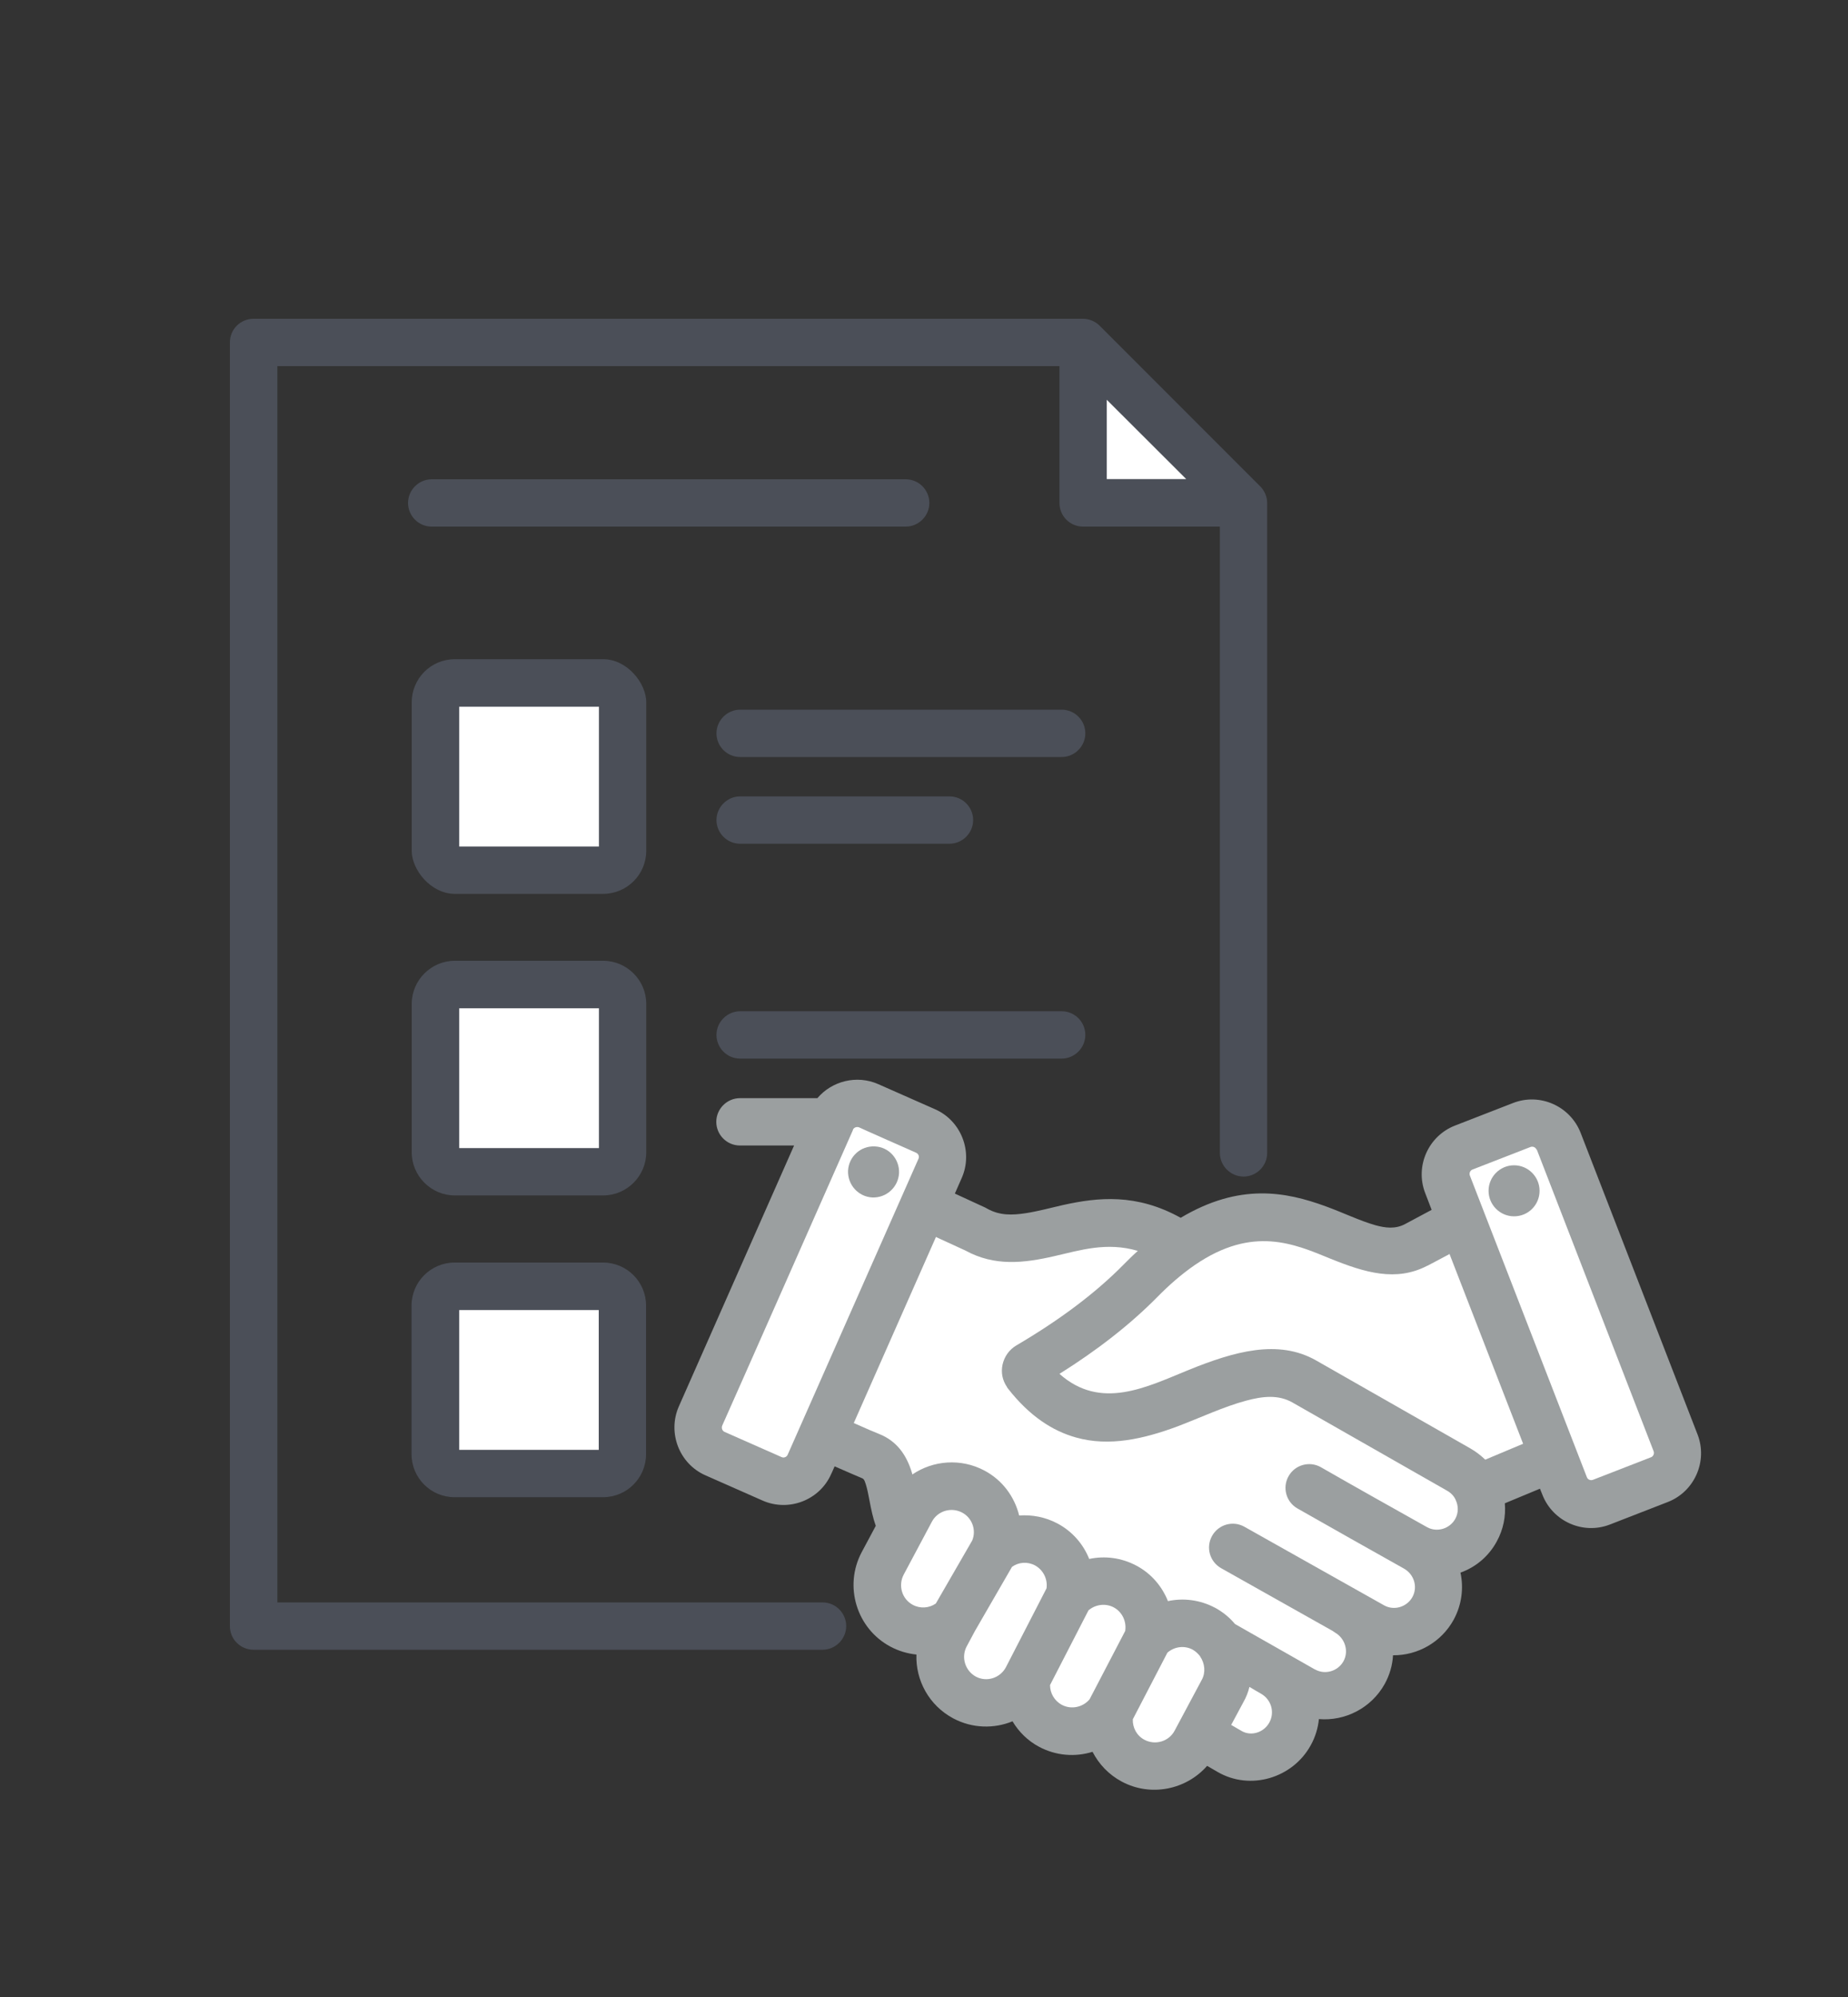 <?xml version="1.0" encoding="UTF-8"?>
<svg id="Layer_1" data-name="Layer 1" xmlns="http://www.w3.org/2000/svg" viewBox="0 0 100 108">
  <rect x="0" y="0" width="100" height="108" fill="#333333" stroke="none"/>
  <defs>
    <style>
      .cls-1, .cls-2, .cls-3 {
        fill-rule: evenodd;
      }

      .cls-1, .cls-4 {
        fill: #4b4f58;
      }

      .cls-5, .cls-2 {
        fill: #fff;
      }

      .cls-3 {
        fill: #9b9fa0;
      }
    </style>
  </defs>
  <path class="cls-3" d="M45.16,79.31c-.11.26-.18.4-.18.4-.62,1.42-2.3,2.07-3.72,1.44,0,0-3.08-1.36-3.08-1.36-1.42-.62-2.07-2.3-1.45-3.72,0,0,0,0,0,0l6.24-14.12h-2.93c-.71,0-1.28-.58-1.28-1.28s.58-1.28,1.28-1.28h4.19c.79-.93,2.13-1.27,3.29-.76,0,0,0,0,0,0l3.08,1.36c1.41.62,2.07,2.3,1.44,3.72,0,0-.14.31-.37.84l1.65.76s.06.03.09.05c.69.39,1.38.36,2.1.25.65-.1,1.31-.28,2.01-.44,1.9-.42,3.97-.64,6.37.69,3.19-1.9,5.69-1.41,7.85-.62.96.35,1.84.78,2.68,1.02.55.15,1.08.22,1.61-.06l1.44-.77-.35-.91s0,0,0,0c-.56-1.45.17-3.09,1.62-3.65l3.14-1.22h0c1.44-.56,3.08.16,3.65,1.61,0,0,0,0,0,0l6.33,16.32s0,0,0,0c.56,1.45-.17,3.09-1.61,3.65l-3.14,1.22s0,0,0,0c-1.45.56-3.09-.17-3.65-1.62l-.13-.32-1.9.79c.06.7-.08,1.42-.44,2.07-.44.81-1.15,1.39-1.96,1.68.18.84.07,1.74-.37,2.55h0c-.68,1.23-1.96,1.93-3.28,1.92-.03.53-.18,1.06-.45,1.55,0,0,0,0,0,0-.73,1.31-2.15,2.02-3.56,1.9-.05.48-.19.96-.44,1.41-.98,1.79-3.28,2.47-5.04,1.45l-.57-.33c-1.13,1.29-3.05,1.69-4.62.85h0c-.71-.38-1.24-.95-1.58-1.61-.93.29-1.97.22-2.89-.27,0,0,0,0,0,0-.62-.33-1.1-.81-1.44-1.38-1,.41-2.18.39-3.21-.16-1.31-.7-2.04-2.06-1.99-3.45-.48-.05-.96-.19-1.41-.43-1.83-.98-2.53-3.27-1.55-5.11l.76-1.42c-.15-.42-.25-.89-.34-1.37-.06-.3-.11-.6-.2-.88-.05-.13-.07-.28-.21-.33-.22-.09-.77-.33-1.48-.64h0Z"/>
  <path class="cls-2" d="M50.65,66.89c-1.3,2.95-3.22,7.28-4.45,10.07.65.29,1.16.51,1.37.59h0c.96.38,1.49,1.14,1.78,2.11,0,.03.02.05.02.08,1.12-.76,2.62-.89,3.9-.21,0,0,0,0,0,0,.98.52,1.63,1.42,1.88,2.43.69-.05,1.41.08,2.07.43,0,0,0,0,0,0,.81.43,1.4,1.12,1.72,1.92.84-.18,1.74-.07,2.55.36.81.43,1.39,1.12,1.71,1.92.84-.18,1.74-.07,2.55.36,0,0,.01,0,.02.01.4.22.76.51,1.06.87l4.33,2.46h.01c.54.3,1.23.09,1.53-.45.3-.55.08-1.24-.46-1.55-.05-.03-.11-.07-.15-.1l-6.01-3.38c-.62-.35-.84-1.13-.49-1.75s1.13-.84,1.75-.49l7.56,4.25h0s0,0,0,0c.54.3,1.23.09,1.53-.45.3-.55.09-1.23-.46-1.54h0c-1.92-1.08-3.85-2.16-5.76-3.25-.62-.35-.83-1.14-.48-1.75.35-.62,1.14-.83,1.75-.48,1.9,1.09,3.83,2.17,5.74,3.24.54.3,1.23.09,1.53-.45,0,0,0,0,0,0,.18-.33.17-.71.02-1.02t0,0s0,0,0-.01c-.1-.21-.26-.38-.48-.5,0,0,0,0,0,0l-8.35-4.76c-.77-.44-1.62-.34-2.51-.1-1.2.32-2.45.91-3.71,1.39-1.83.68-3.7,1.11-5.5.6-1.25-.35-2.5-1.14-3.68-2.65-.02-.02-.04-.05-.05-.08-.25-.37-.33-.78-.24-1.21.1-.44.36-.81.75-1.04,2.23-1.31,4.22-2.76,5.83-4.4h0c.24-.24.48-.48.74-.71-1.68-.5-3.14-.03-4.5.28-1.69.39-3.26.56-4.83-.3l-1.57-.72Z"/>
  <path class="cls-2" d="M78.42,67.83l-1.17.62s0,0-.01,0c-1.69.88-3.37.38-5.25-.38-1.93-.79-4.19-1.81-7.33.34h0c-.73.5-1.41,1.1-2.02,1.72-1.51,1.53-3.3,2.91-5.31,4.17,2.24,1.99,4.7.72,7.01-.22,2.45-.99,4.82-1.67,6.87-.51h0s8.35,4.76,8.35,4.76c.3.17.57.38.81.61l2.05-.86-3.99-10.28Z"/>
  <path class="cls-2" d="M66.63,93.29l.55.32c.53.31,1.22.08,1.51-.46.3-.55.1-1.24-.45-1.55,0,0,0,0,0,0-.06-.03-.63-.37-.63-.37-.07.29-.18.57-.33.83l-.66,1.23Z"/>
  <path class="cls-2" d="M64.93,89.56c-.11-.14-.24-.26-.4-.35-.46-.24-1-.15-1.36.17l-1.87,3.6c-.02.45.21.89.63,1.11.59.31,1.32.09,1.63-.49l1.47-2.75s0,0,0,0c.22-.4.17-.89-.09-1.27,0,0,0-.01-.01-.02h0Z"/>
  <path class="cls-2" d="M60.89,88.18c.07-.49-.16-1-.62-1.25-.45-.24-1-.16-1.37.16l-2.08,4.04c0,.43.23.85.64,1.07.51.27,1.14.13,1.5-.3l1.94-3.72Z"/>
  <path class="cls-2" d="M56.63,85.9c.07-.49-.17-.99-.62-1.24-.41-.22-.9-.18-1.25.08l-2,3.46-.45.84s0,0,0,0c-.31.58-.09,1.31.49,1.63h0c.59.32,1.32.08,1.63-.5l2.2-4.27Z"/>
  <path class="cls-2" d="M52.61,83.31c.23-.56,0-1.22-.55-1.51-.59-.31-1.32-.09-1.63.49l-1.53,2.87h0c-.31.59-.09,1.32.49,1.63h0c.41.22.89.18,1.25-.07l1.97-3.41Z"/>
  <path class="cls-2" d="M46.16,61.1s-7.07,16-7.08,16c-.05.13,0,.28.13.34h0s3.08,1.36,3.08,1.36c0,0,0,0,0,0,.13.06.27,0,.33-.12,0,0,0,0,0,0l7.08-16.01s0,0,0,0c.06-.13,0-.27-.13-.33h0s-3.08-1.36-3.08-1.37c-.13-.05-.28,0-.34.13h0Z"/>
  <path class="cls-3" d="M47.34,62c.76.03,1.34.68,1.31,1.44-.04.76-.68,1.35-1.45,1.32-.75-.04-1.34-.68-1.31-1.45.04-.76.68-1.35,1.45-1.31Z"/>
  <path class="cls-2" d="M83.15,62.18h0c-.05-.13-.2-.2-.33-.15l-3.14,1.22s0,0,0,0c-.13.05-.19.2-.14.33l6.33,16.31s0,0,0,0c.05.13.2.19.33.14l3.14-1.22h0c.13-.05.19-.2.14-.33l-6.32-16.31Z"/>
  <path class="cls-3" d="M81.93,65.78c-.76,0-1.38-.62-1.38-1.38s.62-1.38,1.38-1.38,1.38.62,1.38,1.38-.61,1.38-1.38,1.38Z"/>
  <path class="cls-1" d="M57.32,19.8H15.01v66.86h29.5c.71,0,1.28.58,1.28,1.28s-.58,1.28-1.28,1.28H13.72c-.71,0-1.28-.57-1.28-1.28V18.52c0-.71.57-1.28,1.28-1.28h44.88c.34,0,.67.14.91.38l8.68,8.68c.24.24.38.57.38.91v35.14c0,.71-.58,1.28-1.28,1.28s-1.28-.58-1.28-1.28V28.48h-7.4c-.71,0-1.28-.57-1.28-1.28v-7.4Z"/>
  <polygon class="cls-2" points="64.19 25.91 59.89 21.62 59.89 25.91 64.19 25.91"/>
  <rect class="cls-4" x="22.28" y="35.65" width="12.69" height="12.69" rx="2.33" ry="2.33"/>
  <rect class="cls-5" x="24.85" y="38.22" width="7.56" height="7.56"/>
  <path class="cls-1" d="M24.61,51.96h8.03c1.28,0,2.33,1.05,2.33,2.33v8.03c0,1.28-1.05,2.33-2.33,2.33h-8.03c-1.28,0-2.33-1.05-2.33-2.33v-8.03c0-1.28,1.05-2.33,2.33-2.33h0Z"/>
  <rect class="cls-5" x="24.85" y="54.53" width="7.56" height="7.56"/>
  <path class="cls-4" d="M24.61,68.28h8.02c1.29,0,2.33,1.04,2.33,2.33v8.03c0,1.29-1.04,2.33-2.33,2.33h-8.03c-1.29,0-2.33-1.04-2.33-2.33v-8.03c0-1.29,1.05-2.33,2.33-2.33Z"/>
  <rect class="cls-5" x="24.85" y="70.85" width="7.55" height="7.56"/>
  <path class="cls-1" d="M40.05,40.94c-.71,0-1.28-.58-1.28-1.28s.58-1.28,1.28-1.28h17.4c.71,0,1.28.58,1.28,1.28s-.58,1.28-1.28,1.28h-17.4Z"/>
  <path class="cls-1" d="M40.05,45.63c-.71,0-1.28-.58-1.28-1.28s.58-1.28,1.28-1.28h11.33c.71,0,1.28.58,1.28,1.28s-.58,1.28-1.28,1.28h-11.33Z"/>
  <path class="cls-1" d="M40.05,57.25c-.71,0-1.28-.58-1.28-1.28s.58-1.28,1.28-1.28h17.4c.71,0,1.28.58,1.28,1.28s-.58,1.28-1.28,1.28h-17.4Z"/>
  <path class="cls-1" d="M23.36,28.48c-.71,0-1.28-.58-1.28-1.28s.58-1.28,1.28-1.28h25.65c.71,0,1.28.58,1.28,1.28s-.58,1.28-1.28,1.28h-25.65Z"/>
</svg>